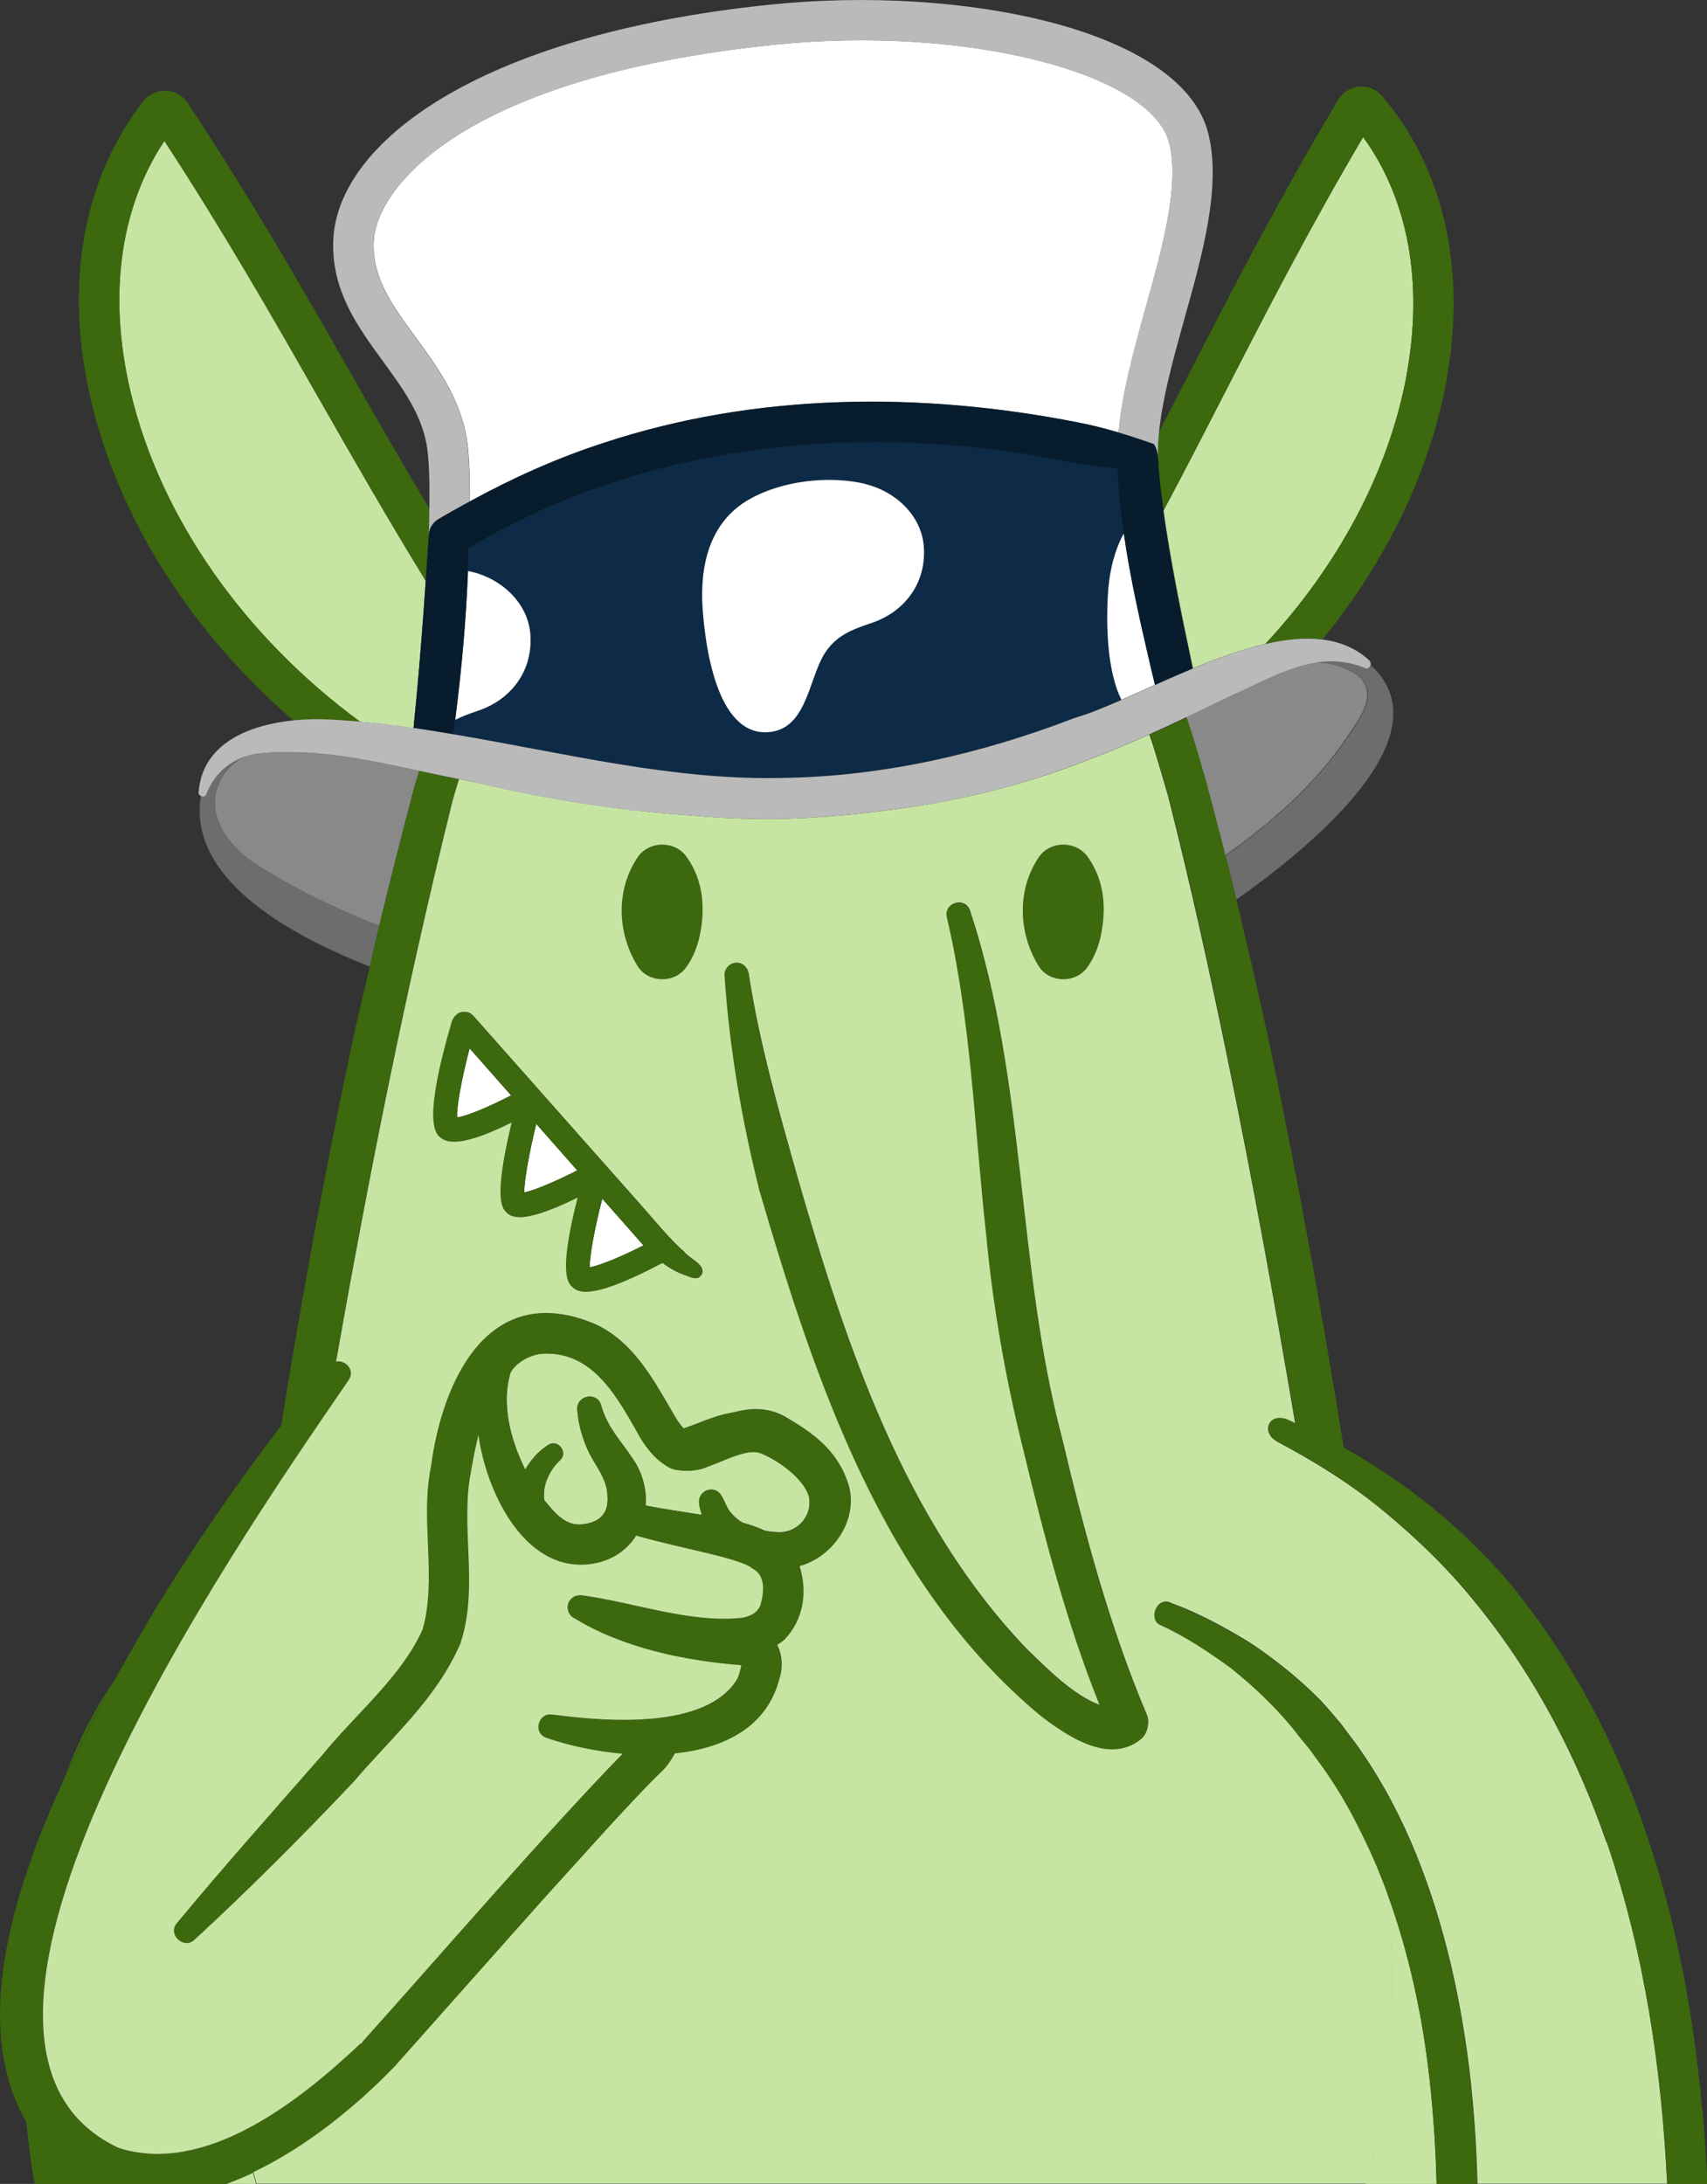 <?xml version="1.0" encoding="UTF-8"?>
<svg id="Layer_2" data-name="Layer 2" xmlns="http://www.w3.org/2000/svg" viewBox="0 0 105.29 134.64">
  <rect x="0" y="0" width="105.29" height="134.64" fill="#333333" stroke="none"/>
  <defs>
    <style>
      .cls-1 {
        fill: #898989;
      }

      .cls-2 {
        fill: #071c2d;
      }

      .cls-3 {
        fill: #bababa;
      }

      .cls-4 {
        fill: #fff;
      }

      .cls-5 {
        fill: #3c680e;
      }

      .cls-6 {
        fill: #0d2a46;
      }

      .cls-7 {
        fill: #c6e5a3;
      }

      .cls-8 {
        fill: #6d6d6d;
      }
    </style>
  </defs>
  <g id="Isolation_Mode" data-name="Isolation Mode">
    <g>
      <path class="cls-7" d="M25.7,42.9c.21-2.28.4-4.72.56-7.09-2.36-3.84-4.46-7.51-6.52-11.12-2.9-5.08-5.89-10.32-9.6-16-2.74,4.11-3.49,9.53-2.1,15.42,1.83,7.8,7.05,15.16,14.17,20.39,1.1.1,2.19.23,3.29.39.02-.12.03-.23.04-.35l.16-1.64Z"/>
      <path class="cls-5" d="M20.4,44.36c.6.03,1.21.08,1.81.13-7.12-5.23-12.34-12.59-14.17-20.39-1.38-5.88-.63-11.31,2.1-15.42,3.7,5.68,6.7,10.92,9.6,16,2.06,3.61,4.16,7.28,6.52,11.12.06-.91.12-1.81.18-2.68.02-.61.04-1.19.04-1.75-1.57-2.64-3.06-5.25-4.59-7.92-3.08-5.4-6.27-10.99-10.32-17.11-.3-.45-.8-.73-1.34-.75-.54,0-1.05.22-1.38.64-3.76,4.81-4.91,11.36-3.24,18.45,1.73,7.36,6.25,14.36,12.49,19.74.8-.08,1.59-.09,2.3-.05Z"/>
      <path class="cls-7" d="M86.74,23.22c1.08-5.73.14-10.92-2.66-14.77-3.33,5.64-6,10.83-8.58,15.86-1.21,2.35-2.43,4.73-3.73,7.16.44,3.16,1.09,6.31,1.75,9.42.02.1.04.21.07.31,1.49-.62,3.02-1.17,4.47-1.51,4.46-4.79,7.57-10.55,8.69-16.47Z"/>
      <path class="cls-5" d="M71.45,28.57c0,.26.09,1.06.11,1.33.06.52.14,1.05.21,1.57,1.3-2.43,2.52-4.81,3.73-7.16,2.58-5.03,5.25-10.22,8.58-15.86,2.8,3.85,3.74,9.04,2.66,14.77-1.12,5.92-4.23,11.68-8.69,16.47,1.24-.28,2.43-.4,3.52-.27,3.86-4.72,6.55-10.16,7.61-15.74,1.31-6.95-.08-13.26-3.94-17.77-.34-.4-.87-.62-1.39-.57-.54.04-1.02.34-1.3.8-3.66,6.11-6.51,11.66-9.27,17.02-.6,1.16-1.19,2.32-1.79,3.47-.06.55-.09,1.08-.07,1.58.01.12.02.24.02.35Z"/>
      <path class="cls-1" d="M25.86,47.52c-3.34-.72-6.69-1.43-10.01-1.05-.36.05-.69.15-1,.28-.41.28-.79.62-1.09,1.05-1.38,2.19.25,4.38,2.22,5.61,2.32,1.46,4.82,2.66,7.41,3.67.67-2.76,1.36-5.51,2.09-8.25,0,0,0,0,0-.02,0,0,0,0,0,0,.12-.44.25-.86.38-1.29Z"/>
      <path class="cls-1" d="M73.59,45.52c.29.94.57,1.89.84,2.86,0,0,0,0,0,.01,0,0,0,0,0,.01.39,1.44.77,2.89,1.13,4.34,2.92-2.07,5.63-4.45,7.58-7.38.72-1.08,1.83-2.48.73-3.62-.86-.64-1.79-.89-2.76-.9-1.8.3-3.54,1.3-5.25,2.06-.9.43-1.8.88-2.72,1.31.15.42.3.85.43,1.3Z"/>
      <path class="cls-8" d="M84.24,41.18c-1.06-.45-2.09-.5-3.1-.33.97,0,1.9.26,2.76.9,1.1,1.14-.01,2.54-.73,3.62-1.95,2.92-4.66,5.31-7.58,7.38.23.9.45,1.81.67,2.71,5-3.52,12.86-10.2,8.32-14.43-.05.12-.18.22-.32.15Z"/>
      <path class="cls-8" d="M23.39,57.07c-2.59-1.01-5.1-2.21-7.41-3.67-1.97-1.23-3.6-3.42-2.22-5.61.31-.43.68-.77,1.09-1.05-.96.4-1.7,1.15-2.11,2.21-.05.16-.22.18-.35.11-.73,4.46,3.92,7.97,10.42,10.53.2-.84.38-1.69.59-2.53Z"/>
      <path class="cls-7" d="M13.91,134.64h1.89c-.07-.24-.13-.47-.2-.71-.56.27-1.13.5-1.7.71Z"/>
      <path class="cls-5" d="M3.96,109.64c.98-2.12,2.04-4.15,3.05-5.99-1.21,1.78-2.23,3.78-3.05,5.99Z"/>
      <path class="cls-7" d="M85.54,116.65c.38,3.32.8,10.55-1.31,17.99h4.38c-.05-2.11-.19-4.23-.42-6.34-.43-3.97-1.29-7.96-2.65-11.65Z"/>
      <path class="cls-5" d="M65.53,88.8c-2.86-10.74-2.19-22.01-5.7-32.63-.31-.91-1.64-.49-1.44.39,0,0,0,0,0,0,1.51,6.42,1.7,13.03,2.43,19.59.41,4.42,1.21,8.93,2.28,13.22,1.29,5.32,2.65,10.66,4.71,15.76-1.67-.66-3.17-2.19-4.46-3.43-7.55-7.86-11.14-18.64-14.12-28.95-1.2-4.2-2.42-8.44-3.06-12.74,0-.04-.03-.08-.04-.12-.1-.32-.39-.54-.74-.52-.41.02-.73.37-.71.79.3,4.49,1.06,8.9,2.15,13.25,3.43,11.72,7.61,24.27,17.32,32.37,1.55,1.17,4.21,3.08,6.22,1.46.38-.27.55-1.04.37-1.47-2.31-5.46-3.84-11.19-5.21-16.96Z"/>
      <path class="cls-5" d="M42.34,59.61c.4-.57.6-1.13.77-1.7.41-1.75.33-3.57-.77-5.1-.72-.98-2.26-.99-2.98,0-1.4,2.04-1.3,4.74,0,6.8.7,1.01,2.29,1.02,2.98,0Z"/>
      <path class="cls-5" d="M64.1,59.61c.7,1.01,2.29,1.02,2.98,0,.4-.57.6-1.13.77-1.7.41-1.75.33-3.57-.77-5.1-.72-.98-2.26-.99-2.98,0-1.4,2.04-1.3,4.74,0,6.8Z"/>
      <path class="cls-4" d="M39.69,76.78l-2.54-2.88c-.45,1.75-.79,3.5-.77,4.23.61-.11,1.94-.65,3.31-1.35Z"/>
      <path class="cls-4" d="M35.61,72.15l-2.53-2.87c-.42,1.74-.75,3.49-.74,4.23.61-.12,1.92-.67,3.27-1.36Z"/>
      <path class="cls-4" d="M31.52,67.53l-2.56-2.9c-.46,1.77-.81,3.56-.77,4.26.59-.08,1.94-.64,3.33-1.36Z"/>
      <path class="cls-5" d="M28.82,62.39s.02,0,.03,0c0,0-.02,0-.03,0Z"/>
      <path class="cls-5" d="M29.17,62.61s0,0,0,0c.02.02.04.04.06.06l-.06-.06Z"/>
      <path class="cls-5" d="M28.22,62.49c-.08.05-.14.11-.2.19.06-.07.12-.14.2-.19Z"/>
      <path class="cls-5" d="M28.45,62.37s-.03.02-.05.02c.03-.01.07-.01.1-.02-.02,0-.04,0-.06,0Z"/>
      <path class="cls-5" d="M42.16,77.14c-.69-.56-2.04-2.19-2.65-2.86-2.2-2.49-7.95-8.98-10.29-11.61-.02-.02-.04-.04-.06-.06,0,0,0,0,0,0-.1-.11-.21-.17-.32-.21,0,0-.02,0-.03,0-.11-.03-.21-.04-.32-.01-.03,0-.07,0-.1.02-.06.02-.12.06-.18.09-.08.05-.14.11-.2.19-.04.05-.07.1-.09.15,0,.02-.03.04-.04.06-1.82,6.21-1.03,6.94-.77,7.19.11.11.33.3.88.3.62,0,1.7-.27,3.56-1.19-1.11,4.6-.59,5.24-.4,5.46.12.15.32.38.9.38.62,0,1.69-.28,3.57-1.21-1.22,4.76-.58,5.31-.29,5.55.12.1.31.26.8.26.71,0,2.07-.36,4.72-1.78.45.33.94.62,1.54.81.26.11.62.26.83-.03.4-.64-.75-1.03-1.07-1.49ZM28.2,68.89c-.04-.7.31-2.49.77-4.26l2.56,2.9c-1.39.72-2.74,1.28-3.33,1.36ZM32.33,73.52c0-.74.32-2.49.74-4.23l2.53,2.87c-1.35.69-2.66,1.24-3.27,1.36ZM36.38,78.13c-.02-.73.32-2.48.77-4.23l2.54,2.88c-1.38.7-2.71,1.24-3.31,1.35Z"/>
      <path class="cls-5" d="M41.61,90.57c-.1-.03-.2-.06-.29-.11.04.02.07.05.11.07.07.02.12.03.18.04Z"/>
      <path class="cls-5" d="M41.75,90.61s.03,0,.04,0c-.01,0-.02,0-.04,0Z"/>
      <path class="cls-7" d="M49.89,92.21c-.34-1.1-1.9-2.21-3.03-2.66-.85-.24-2.21.52-3.24.87-.24.11-.59.2-.97.23-.29.02-.59.01-.87-.04-.01,0-.03,0-.04,0-.05,0-.1-.02-.14-.03-.06-.01-.11-.02-.18-.04-.04-.02-.07-.05-.11-.07-.1-.05-.2-.1-.28-.17-.74-.46-1.24-1.21-1.53-1.68-1.43-2.54-2.94-5.43-6.16-5.17-.75.12-1.36.46-1.87.95.02.11.02.23-.02.35,0,0,0,0,0,.01-.5,1.85.03,4,.95,5.84.35-.61.82-1.14,1.4-1.51.6-.42,1.28.45.74.94-.29.27-.53.6-.7.95-.2.4-.3.83-.29,1.25,0,.09.01.17.03.26.67.83,1.33,1.59,2.32,1.49.96-.11,1.64-.55,1.58-1.68-.01-.77-.28-1.29-.86-2.24-.57-.93-.94-2.11-1.01-3.18-.01-.16.03-.29.09-.4.28-.51,1.17-.55,1.37.12.42,1.53,1.36,2.32,2.18,3.67.46.83.64,1.72.58,2.55,1.13.21,2.29.39,3.47.57-.07-.22-.14-.45-.17-.7-.05-.31.1-.6.35-.75.08-.05.17-.08.27-.1.9-.11.87.99,1.39,1.48.19.22.41.4.66.55.47.13.94.29,1.39.5.3.05.59.09.88.09,1.22,0,2.1-1.14,1.83-2.26Z"/>
      <path class="cls-5" d="M52.34,91.58c-.65-2.17-2.18-3.23-3.93-4.24-1.06-.58-2.1-.54-3.1-.28-.23.04-.46.09-.71.15-.87.23-1.65.59-2.44.86-.15-.16-.36-.43-.54-.74-1.19-2.04-2.46-4.55-4.87-5.67-6.61-2.83-9.48,3.45-10.18,8.78-.68,3.28.39,6.91-.52,10.04-.87,1.93-2.4,3.59-3.94,5.23-.76.81-1.51,1.61-2.19,2.44-3.03,3.44-6.08,6.88-9.02,10.42-.6.71.42,1.64,1.08,1.03.04-.03.07-.07.11-.1,3.36-3.09,6.58-6.32,9.71-9.64,2.33-2.75,5.1-5.1,6.59-8.54,1.15-3.48-.03-7.15.64-10.53.13-.71.28-1.51.47-2.31.48,3.49,2.78,8.26,6.64,7.98.01,0,.02,0,.04,0,1.39-.11,2.44-.81,3.05-1.78,2.73.8,6.44,1.39,7.15,2.02.85.41.75,1.46.5,2.31-.22.45-.62.65-1.13.74-3.19.33-6.59-.94-9.87-1.39-.06,0-.12,0-.17,0-.24.02-.48.14-.61.37-.21.36-.08.82.28,1.03,0,0,0,0,.01,0,3.02,1.85,6.85,2.63,10.32,2.91-.04.23-.14.59-.24.83-1.87,3.16-8.12,2.65-11.33,2.22-.03,0-.05,0-.08,0-.85-.15-1.25,1.09-.39,1.42,1.31.46,2.98.84,4.72.99-4.69,4.81-11.68,12.91-16.01,17.72-.04.05-.08.1-.11.16l-.04-.02c-3.83,3.62-9.6,8.13-14.93,6.44-13.95-6.57,7.22-37.16,13.66-46.56.18-.27.36-.52.52-.76.46-.62-.18-1.27-.76-1.16,2.03-11.56,4.32-23.08,7.16-34.47.14-.49.28-.96.42-1.44-.81-.16-1.63-.33-2.44-.51-.13.43-.25.85-.38,1.29,0,0,0,0,0,0,0,0,0,0,0,.02-.73,2.74-1.42,5.49-2.09,8.25-.2.84-.39,1.68-.59,2.53-.32,1.38-.66,2.76-.96,4.14-1.72,8.01-3.2,16.06-4.5,24.14-2.88,3.75-5.55,7.65-8.01,11.71-.7,1.2-1.49,2.57-2.32,4.07-1.02,1.84-2.07,3.87-3.05,5.99-3.31,7.16-5.69,15.38-2.34,21.15.13,1.33.3,2.61.52,3.84h11.78c.57-.21,1.14-.44,1.7-.71,3.29-1.57,6.36-4.1,8.61-6.41,0,0,0,0,.01-.01,0,0,0,0,.01,0,0,0,9.17-10.3,9.17-10.31,1.71-1.89,5.47-6.1,7.22-7.81.42-.35.72-.8.98-1.27,3.02-.32,5.7-1.6,6.46-4.66.21-.66.16-1.42-.15-2.03.16-.1.31-.21.46-.34,1.15-1.21,1.42-2.88.92-4.52,2.04-.56,3.64-2.83,3.03-4.98ZM48.06,94.47c-.29,0-.58-.03-.88-.09-.45-.21-.92-.37-1.39-.5-.25-.15-.48-.33-.66-.55-.52-.49-.49-1.6-1.39-1.48-.1.02-.19.05-.27.1-.25.15-.4.44-.35.75.03.25.1.47.17.7-1.18-.18-2.34-.36-3.47-.57.07-.84-.11-1.72-.58-2.55-.82-1.36-1.76-2.14-2.18-3.67-.21-.68-1.09-.64-1.37-.12-.06.11-.11.24-.09.4.07,1.07.44,2.24,1.01,3.18.58.95.85,1.47.86,2.24.06,1.13-.62,1.57-1.58,1.68-.99.1-1.65-.66-2.32-1.49-.01-.09-.02-.17-.03-.26-.01-.42.09-.85.29-1.25.17-.35.41-.69.7-.95.54-.49-.14-1.35-.74-.94-.58.37-1.05.91-1.4,1.51-.92-1.84-1.45-3.99-.95-5.84,0,0,0,0,0-.01.24-.65,1.13-1.18,1.89-1.29,3.21-.26,4.73,2.63,6.16,5.17.29.47.8,1.22,1.53,1.68.09.07.18.12.28.17.09.04.19.08.29.11.05.01.1.02.14.03.01,0,.02,0,.04,0,.28.05.58.06.87.04.38-.03.73-.11.97-.23,1.03-.35,2.38-1.11,3.24-.87,1.13.44,2.69,1.56,3.03,2.66.27,1.12-.61,2.26-1.83,2.26Z"/>
      <path class="cls-7" d="M99.09,113.59c-1.75-5.06-4.32-10.16-8.01-14.69-1.65-2.07-3.58-3.95-5.64-5.66-2.06-1.72-4.34-3.13-6.66-4.36-.04-.02-.06-.05-.1-.07-.88-.54-.42-1.73.69-1.3.17.07.34.16.52.24-1.27-7.49-2.63-14.96-4.16-22.4-1.12-5.46-2.32-10.91-3.69-16.3,0,0,0,0,0,0-.27-.95-.55-1.88-.83-2.8-.1-.33-.21-.66-.32-.97-1.21.54-2.43,1.07-3.68,1.53-4.13,1.65-8.44,2.66-12.82,3.19-.04,0-.07,0-.11.01-.4.05-.79.1-1.19.14-1.55.17-3.16.29-4.85.33-.33,0-.67.01-1,.01-1.53,0-3.08-.08-4.63-.22-4.48-.3-8.93-1.01-13.23-2.03-.36-.06-.72-.14-1.07-.21-.14.48-.29.95-.42,1.44-2.83,11.39-5.12,22.91-7.16,34.47.58-.11,1.21.54.76,1.16-.16.23-.33.49-.52.76-6.43,9.4-27.61,40-13.66,46.56,5.33,1.7,11.1-2.82,14.93-6.44l.04.02c.03-.05.07-.1.11-.16,4.33-4.81,11.32-12.91,16.01-17.72-1.73-.15-3.4-.53-4.72-.99-.85-.33-.45-1.58.39-1.42.03,0,.05,0,.08,0,3.21.43,9.46.94,11.33-2.22.11-.24.2-.59.24-.83-3.47-.27-7.31-1.06-10.32-2.91,0,0,0,0-.01,0-.36-.21-.49-.67-.28-1.03.13-.23.36-.35.61-.37.06,0,.12,0,.17,0,3.28.45,6.68,1.73,9.87,1.39.51-.09.91-.28,1.13-.74.25-.85.35-1.9-.5-2.31-.71-.63-4.43-1.23-7.15-2.02-.61.97-1.66,1.67-3.05,1.78-.01,0-.02,0-.04,0-3.86.29-6.16-4.49-6.64-7.98-.2.8-.35,1.6-.47,2.31-.67,3.38.51,7.05-.64,10.53-1.48,3.44-4.25,5.79-6.59,8.54-3.14,3.32-6.35,6.54-9.71,9.64-.04.03-.07.07-.11.1-.65.61-1.68-.32-1.08-1.03,2.94-3.54,6-6.98,9.02-10.42.67-.83,1.43-1.63,2.19-2.44,1.53-1.63,3.07-3.29,3.94-5.23.91-3.13-.16-6.76.52-10.04.7-5.33,3.57-11.61,10.18-8.78,2.41,1.13,3.68,3.64,4.87,5.67.18.31.39.59.54.74.79-.27,1.57-.63,2.44-.86.25-.06.49-.11.71-.15,1-.26,2.05-.3,3.1.28,1.74,1.02,3.27,2.08,3.93,4.24.61,2.16-.99,4.43-3.03,4.98.5,1.65.23,3.31-.92,4.52-.14.13-.3.23-.46.34.31.61.36,1.37.15,2.03-.76,3.06-3.44,4.34-6.46,4.66-.26.47-.56.91-.98,1.27-1.76,1.71-5.51,5.93-7.22,7.81,0,0-9.17,10.3-9.17,10.31,0,0,0,0-.01,0,0,0,0,0-.01.01-2.25,2.32-5.32,4.85-8.61,6.41.06.24.13.47.2.71h68.42c2.11-7.44,1.69-14.67,1.31-17.99-.17-.45-.34-.89-.52-1.33-.02-.06-.04-.12-.07-.17-.29-.7-.61-1.38-.94-2.05-.63-1.3-1.33-2.54-2.12-3.7-.29-.44-.62-.85-.92-1.29-.14-.21-.34-.45-.46-.59l-.2-.24c-.27-.32-.51-.66-.78-.97-1.08-1.29-2.32-2.43-3.64-3.49-1.37-.99-2.79-1.94-4.36-2.65-.69-.36-.21-1.67.6-1.37.04.01.08.03.11.05,1.68.61,3.24,1.47,4.77,2.39,1.52,1.01,2.96,2.14,4.27,3.45.33.32.62.68.92,1.02l.23.27c.19.21.37.44.54.68.34.47.71.92,1.03,1.41,1.32,1.92,2.43,4.04,3.33,6.26,1.8,4.44,2.84,9.24,3.37,14.02.22,2.07.36,4.17.41,6.29h11.7c-.34-6.9-1.33-13.99-3.72-21.05ZM43.23,78.64c-.21.29-.57.14-.83.03-.6-.19-1.09-.47-1.54-.81-2.65,1.41-4.01,1.78-4.72,1.78-.49,0-.68-.16-.8-.26-.29-.24-.93-.8.29-5.55-1.88.93-2.95,1.21-3.57,1.21-.58,0-.77-.23-.9-.38-.19-.22-.71-.86.4-5.46-1.86.93-2.93,1.19-3.56,1.19-.55,0-.76-.2-.88-.3-.26-.24-1.06-.98.77-7.19,0-.02.03-.04.04-.06.03-.06.06-.11.09-.15.06-.08.12-.14.2-.19.06-.04.11-.07.18-.09.02,0,.03-.02.05-.02.02,0,.04,0,.06,0,.1-.02.21-.02.32.01,0,0,.02,0,.03,0,.11.04.22.1.32.21,0,0,0,0,0,0,0,0,0,0,0,0l.06.06c2.33,2.63,8.08,9.12,10.29,11.61.6.67,1.96,2.31,2.65,2.86.31.46,1.47.85,1.07,1.49ZM43.11,57.91c-.16.57-.36,1.13-.77,1.7-.7,1.02-2.29,1.01-2.98,0-1.3-2.06-1.4-4.76,0-6.8.72-.99,2.26-.98,2.98,0,1.1,1.53,1.18,3.35.77,5.1ZM64.1,52.81c.72-.99,2.26-.98,2.98,0,1.1,1.53,1.18,3.35.77,5.1-.16.57-.36,1.13-.77,1.7-.7,1.02-2.29,1.01-2.98,0-1.3-2.06-1.4-4.76,0-6.8ZM70.38,107.22c-2.01,1.63-4.67-.28-6.22-1.46-9.72-8.09-13.89-20.65-17.32-32.37-1.09-4.35-1.85-8.76-2.15-13.25-.02-.41.29-.76.71-.79.35-.02.64.21.74.52.01.04.03.08.04.12.65,4.3,1.87,8.54,3.06,12.74,2.98,10.3,6.57,21.09,14.12,28.95,1.29,1.24,2.79,2.78,4.46,3.43-2.05-5.1-3.42-10.43-4.71-15.76-1.07-4.29-1.87-8.8-2.28-13.22-.73-6.55-.92-13.17-2.43-19.59,0,0,0,0,0,0-.2-.89,1.13-1.31,1.44-.39,3.5,10.61,2.84,21.89,5.7,32.63,1.37,5.77,2.9,11.5,5.21,16.96.18.44.02,1.2-.37,1.47Z"/>
      <path class="cls-5" d="M105,130.09c-.49-5.4-1.43-10.94-3.28-16.53-1.8-5.56-4.65-11.22-8.78-16.17-2.83-3.28-6.32-6.06-10.06-8.15-1.31-8.18-2.79-16.33-4.48-24.44-.67-3.12-1.39-6.23-2.14-9.34-.22-.9-.44-1.81-.67-2.71-.37-1.45-.74-2.9-1.13-4.34,0,0,0,0,0-.01,0,0,0,0,0-.01-.28-.97-.56-1.93-.84-2.86-.14-.45-.28-.88-.43-1.3-.75.36-1.5.71-2.27,1.05.11.32.22.64.32.97.28.92.55,1.85.83,2.8,0,0,0,0,0,0,1.38,5.39,2.57,10.84,3.69,16.3,1.52,7.44,2.89,14.91,4.16,22.4-.17-.08-.34-.16-.52-.24-1.12-.43-1.57.76-.69,1.3.03.02.06.05.1.07,2.32,1.23,4.6,2.64,6.66,4.36,2.05,1.71,3.99,3.6,5.64,5.66,3.69,4.53,6.26,9.63,8.01,14.69,2.39,7.05,3.39,14.15,3.72,21.05h2.48c-.07-1.51-.17-3.02-.3-4.55Z"/>
      <path class="cls-5" d="M87.33,114.33c-.9-2.22-2-4.33-3.33-6.26-.32-.49-.69-.94-1.03-1.41-.17-.24-.35-.47-.54-.68l-.23-.27c-.31-.34-.6-.7-.92-1.02-1.31-1.31-2.75-2.44-4.27-3.45-1.53-.92-3.09-1.77-4.77-2.39-.04-.01-.08-.03-.11-.05-.81-.31-1.29,1.01-.6,1.37,1.58.71,2.99,1.66,4.36,2.65,1.32,1.05,2.55,2.2,3.64,3.49.27.3.51.65.78.97l.2.24c.12.14.32.38.46.59.3.43.63.84.92,1.29.79,1.15,1.49,2.4,2.12,3.7.33.67.65,1.35.94,2.05.02.06.04.12.07.17.18.44.35.88.52,1.33,1.36,3.7,2.22,7.68,2.65,11.65.23,2.1.37,4.22.42,6.34h2.5c-.05-2.12-.19-4.22-.41-6.29-.52-4.77-1.57-9.57-3.37-14.02Z"/>
      <path class="cls-4" d="M66.39,26.02c.85.16,1.74.39,2.61.64.21-2.43.95-5.1,1.67-7.7,1.03-3.68,2.09-7.49,1.46-10.11-1.07-4.4-12.7-7.31-24.41-6.09-19.15,1.98-24.51,8.79-24.67,12.11-.11,2.24,1.14,3.95,2.59,5.93,1.32,1.8,2.68,3.67,3.13,6.13.16.88.22,2.3.21,3.98,2.65-1.45,5.41-2.69,8.29-3.62,9.38-3.09,19.51-3.15,29.13-1.27Z"/>
      <path class="cls-3" d="M26.45,32.97c.03-.41.26-.76.59-.96.63-.38,1.28-.74,1.93-1.09,0-1.69-.05-3.1-.21-3.98-.45-2.47-1.81-4.33-3.13-6.13-1.45-1.98-2.69-3.69-2.59-5.93.16-3.32,5.52-10.12,24.67-12.11,11.71-1.22,23.34,1.69,24.41,6.09.64,2.62-.43,6.43-1.46,10.11-.73,2.6-1.46,5.27-1.67,7.7.75.22,1.49.47,2.17.71.17.24.23.54.26.84-.01-.5.02-1.03.07-1.58.22-2.14.9-4.6,1.57-7,1.12-3.99,2.27-8.12,1.48-11.37C72.96,1.77,59.26-.94,47.46.29c-18.19,1.89-26.62,8.62-26.9,14.46-.15,3.12,1.48,5.36,3.06,7.52,1.2,1.65,2.34,3.21,2.69,5.11.15.82.2,2.26.17,3.99,0,.56-.02,1.14-.04,1.75,0-.05,0-.1.01-.15Z"/>
      <path class="cls-3" d="M54.4,49.99s-.07,0-.11.01c.04,0,.07,0,.11-.01Z"/>
      <path class="cls-6" d="M68.33,36.75c.08-1.38.37-2.74,1-3.89-.19-1.32-.32-2.65-.37-3.99-1.09-.05-1.99-.19-3.04-.41-12.47-2.52-25.97-1.28-37,5.33,0,.47-.03.94-.04,1.41.07.02.15.02.22.04,1.82.43,3.46,1.9,3.62,3.83.18,2.23-1.13,4.04-3.23,4.74-.51.17-.98.34-1.4.56-.02.15-.03.3-.05.46-.03.14-.05.29-.06.43,6.8,1.14,13.52,2.87,20.33,2.69,6.17-.1,12.22-1.48,17.97-3.69.85-.25,1.84-.66,2.91-1.12-.95-1.9-.92-4.94-.84-6.39ZM53.75,38.4c-1.22.41-2.2.79-2.9,1.9-.98,1.57-1.09,4.67-3.47,4.83-3.21.22-3.89-5.45-4.04-7.61-.18-2.63.4-5.32,2.85-6.73,2.02-1.16,4.91-1.5,7.17-.97,1.82.43,3.46,1.9,3.62,3.83.18,2.23-1.13,4.04-3.23,4.74Z"/>
      <path class="cls-4" d="M53.36,29.83c-2.26-.53-5.15-.19-7.17.97-2.45,1.41-3.03,4.1-2.85,6.73.15,2.16.83,7.83,4.04,7.61,2.38-.16,2.49-3.26,3.47-4.83.7-1.12,1.68-1.49,2.9-1.9,2.09-.7,3.41-2.51,3.23-4.74-.16-1.94-1.8-3.4-3.62-3.83Z"/>
      <path class="cls-4" d="M29.48,43.82c2.09-.7,3.41-2.51,3.23-4.74-.16-1.94-1.8-3.4-3.62-3.83-.07-.02-.15-.03-.22-.04-.12,3.07-.4,6.13-.79,9.17.43-.22.89-.39,1.4-.56Z"/>
      <path class="cls-4" d="M71.07,41.45c-.66-2.83-1.33-5.69-1.74-8.59-.63,1.15-.93,2.51-1,3.89-.08,1.45-.11,4.49.84,6.39.67-.29,1.37-.61,2.09-.93-.06-.25-.11-.51-.18-.77Z"/>
      <path class="cls-2" d="M71.77,31.47c-.07-.52-.15-1.05-.21-1.57-.02-.28-.1-1.07-.11-1.33,0-.11-.01-.23-.02-.35-.03-.3-.09-.6-.26-.84-.68-.24-1.42-.49-2.17-.71-.87-.26-1.76-.49-2.61-.64-9.62-1.88-19.75-1.81-29.13,1.27-2.87.93-5.64,2.17-8.29,3.62-.65.36-1.3.71-1.93,1.09-.33.2-.57.55-.59.96,0,.05,0,.1-.01.15-.06.87-.12,1.77-.18,2.68-.16,2.37-.35,4.81-.56,7.09l-.16,1.64c0,.12-.02.23-.04.35.82.12,1.64.25,2.46.39.01-.15.03-.29.06-.43.02-.15.04-.3.05-.46.39-3.04.67-6.1.79-9.17.02-.47.03-.94.04-1.41,11.03-6.62,24.54-7.85,37-5.33,1.06.22,1.96.35,3.04.41.05,1.33.18,2.66.37,3.99.41,2.89,1.08,5.76,1.74,8.59.07.25.12.51.18.77.76-.34,1.54-.68,2.32-1.01-.02-.1-.05-.2-.07-.31-.66-3.11-1.31-6.27-1.75-9.42Z"/>
      <path class="cls-3" d="M84.52,40.77c-.83-.79-1.83-1.2-2.94-1.34-1.09-.14-2.28-.02-3.52.27-1.46.33-2.98.89-4.47,1.51-.79.33-1.57.67-2.32,1.01-.72.32-1.42.64-2.09.93-1.07.47-2.06.87-2.91,1.12-5.75,2.21-11.8,3.6-17.97,3.69-6.81.17-13.53-1.55-20.33-2.69-.82-.14-1.64-.27-2.46-.39-1.09-.16-2.19-.29-3.29-.39-.6-.05-1.21-.1-1.81-.13-.7-.04-1.49-.03-2.3.05-2.73.28-5.62,1.4-5.86,4.43-.02.11.05.18.13.23.13.07.31.05.35-.11.42-1.06,1.15-1.81,2.11-2.21.31-.13.65-.22,1-.28,3.32-.38,6.67.33,10.01,1.05.82.18,1.63.34,2.44.51.36.07.72.14,1.07.21,4.3,1.03,8.75,1.74,13.23,2.03,1.55.14,3.1.22,4.63.22.33,0,.67,0,1-.01,1.69-.04,3.31-.16,4.85-.33.4-.04.8-.09,1.19-.14.04,0,.07,0,.11-.01,4.38-.52,8.69-1.54,12.82-3.19,1.25-.46,2.47-.99,3.68-1.53.76-.34,1.52-.69,2.27-1.05.91-.44,1.82-.88,2.72-1.31,1.72-.76,3.45-1.76,5.25-2.06,1.01-.17,2.04-.11,3.1.33.15.07.27-.02.32-.15.03-.09.04-.18-.04-.26Z"/>
    </g>
  </g>
</svg>